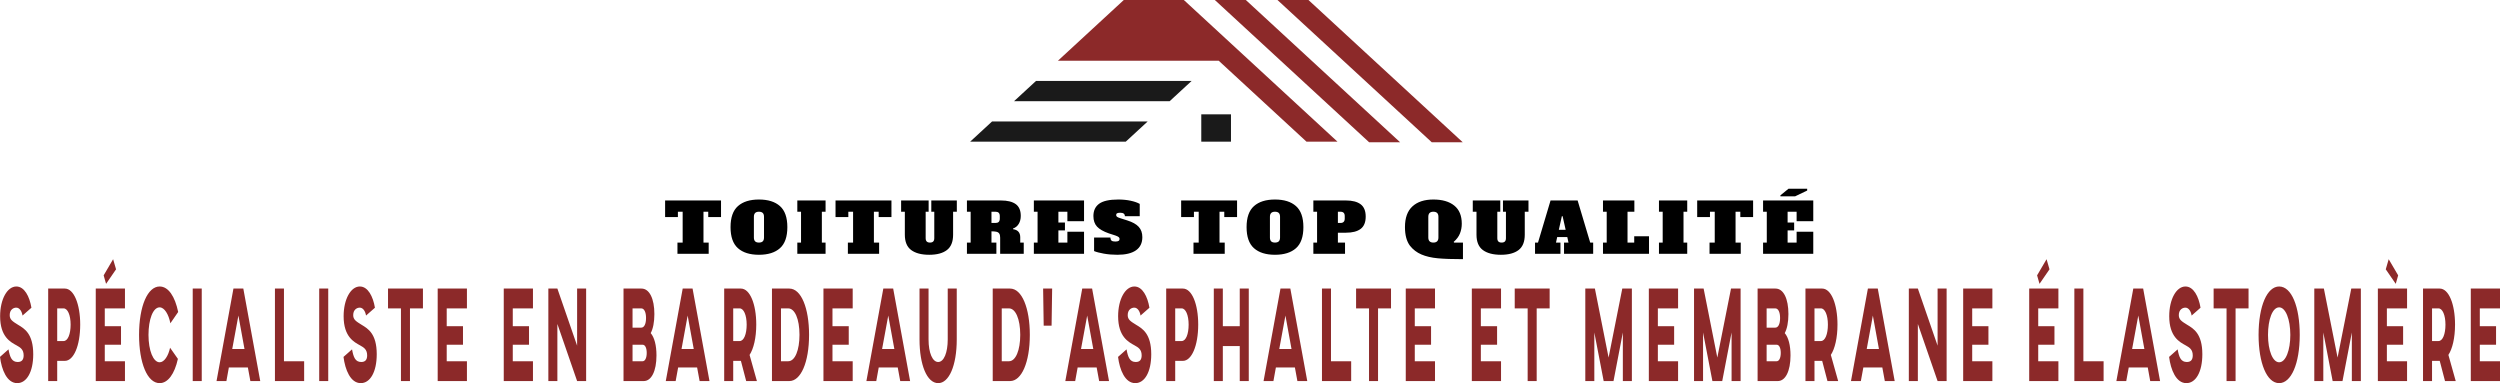 <svg width="32768" height="5022" viewBox="0 0 32768 5022" fill="none" xmlns="http://www.w3.org/2000/svg">
<path fill-rule="evenodd" clip-rule="evenodd" d="M15042.9 1591.86H13003.4L12715.7 1857.17H14755.2L15042.9 1591.86ZM15745.4 1498.22H16134.7V1857.17H15745.4V1498.22ZM13291.1 1326.55H15330.7L15618.4 1061.24H13578.9L13291.1 1326.55Z" fill="#1A1A1A"/>
<path fill-rule="evenodd" clip-rule="evenodd" d="M13866.6 795.929H15973.9L17124.8 1857.17H17531L15516.9 0H15457.6H15110.6H14729.8L13866.6 795.929ZM15923.1 0H16329.3L18351.9 1864.97H17945.7L15923.1 0ZM16744 0H17150.2L19172.8 1864.97H18766.6L16744 0Z" fill="#8C2929"/>
<path d="M9450.62 2627.7V2845.18H9282.99V2775.08H9220.61V3179.48H9288.84V3326.86H8879.5V3179.48H8947.72V2775.08H8885.35V2845.18H8717.71V2627.7H9450.62ZM9947.68 3339.44C9828.87 3339.44 9737.07 3310.68 9672.28 3253.17C9607.68 3195.65 9575.37 3103.65 9575.37 2977.15C9575.37 2850.83 9607.68 2758.91 9672.28 2701.39C9737.07 2643.88 9828.87 2615.12 9947.68 2615.12C10066.7 2615.12 10158.5 2643.88 10223.1 2701.39C10287.7 2758.91 10320 2850.83 10320 2977.15C10320 3103.65 10287.7 3195.65 10223.1 3253.17C10158.5 3310.68 10066.7 3339.44 9947.68 3339.44ZM9947.68 3179.48C9969.77 3179.48 9986.38 3174.09 9997.52 3163.3C10008.5 3152.52 10014 3135.74 10014 3112.98V2841.58C10014 2818.82 10008.5 2802.04 9997.52 2791.26C9986.38 2780.47 9969.77 2775.08 9947.68 2775.08C9925.59 2775.08 9909.06 2780.47 9898.11 2791.26C9886.97 2802.04 9881.4 2818.82 9881.4 2841.58V3112.98C9881.4 3136.26 9886.97 3153.2 9898.11 3163.82C9909.06 3174.26 9925.59 3179.48 9947.68 3179.48ZM10820.9 3326.86H10450.6V3179.48H10499.3V2775.08H10450.6V2627.7H10820.9V2775.08H10772.2V3179.48H10820.9V3326.86ZM11684.4 2627.7V2845.18H11516.8V2775.08H11454.4V3179.48H11522.7V3326.86H11113.3V3179.48H11181.5V2775.08H11119.2V2845.18H10951.5V2627.7H11684.4ZM12179.5 3339.44C12077.6 3339.44 11998.8 3318.73 11943.1 3277.3C11887.6 3236.05 11859.9 3168.95 11859.9 3076V2775.08H11811.1V2627.7H12171.8V2775.08H12132.8V3121.96C12132.8 3141.65 12137.5 3156.2 12147 3165.61C12156.4 3174.86 12170.5 3179.48 12189.3 3179.48C12208.2 3179.48 12222.3 3174.86 12231.6 3165.61C12241.1 3156.2 12245.8 3141.65 12245.8 3121.96V2775.08H12206.8V2627.7H12541.3V2775.08H12492.5V3076C12492.5 3168.95 12465.5 3236.05 12411.5 3277.3C12357.7 3318.73 12280.4 3339.44 12179.5 3339.44ZM12673.8 3326.86V3179.48H12722.5V2775.08H12673.8V2627.7H13121C13204.9 2627.7 13269 2643.54 13313.2 2675.2C13357.3 2707.04 13379.4 2758.56 13379.4 2829.77C13379.4 2870 13370.6 2904.75 13353 2934.02C13335.5 2963.46 13310.6 2983.83 13278.1 2995.13L13278.9 3004.11C13341.3 3013.18 13372.5 3048.53 13372.5 3110.15V3179.48H13418.4V3326.86H13109.3V3115.55C13109.3 3092.27 13105.6 3074.63 13098.2 3062.65C13090.8 3050.67 13079.1 3042.54 13063.1 3038.26C13047.1 3034.15 13024.6 3032.1 12995.4 3032.1V3179.48H13059.8V3326.86H12673.8ZM12995.4 2922.46H13048.1C13066.8 2922.46 13080.9 2917.84 13090.4 2908.6C13099.9 2899.18 13104.6 2884.63 13104.6 2864.95V2832.6C13104.6 2812.74 13099.9 2798.19 13090.4 2788.95C13080.9 2779.7 13066.8 2775.08 13048.1 2775.08H12995.4V2922.46ZM14208.7 3326.86H13551V3179.48H13599.7V2775.08H13551V2627.7H14208.7V2899.1H13990.4V2775.08H13872.6V2917.07H13958.4V3019.52H13872.6V3179.48H13990.4V3037.49H14208.7V3326.86ZM14645.3 3339.44C14583 3339.44 14524 3334.47 14468.5 3324.55C14413 3314.62 14370.3 3303.41 14340.4 3290.91V3112.98H14554.8C14554.8 3131.46 14559.4 3144.9 14568.5 3153.29C14577.6 3161.68 14594.1 3165.87 14618 3165.87C14638.3 3165.87 14652.8 3163.05 14661.5 3157.4C14670.2 3151.75 14674.6 3143.19 14674.6 3131.72C14674.6 3122.14 14670.4 3113.92 14662 3107.07C14653.5 3100.23 14638.8 3093.21 14618 3086.02L14534.2 3059.06C14462.2 3033.9 14410.4 3004.2 14378.8 2969.96C14347.3 2935.9 14331.5 2889.77 14331.5 2831.57C14331.5 2760.88 14356.7 2707.13 14407 2670.33C14457.5 2633.52 14541.5 2615.12 14659 2615.12C14715.6 2615.12 14768.7 2620.34 14818.3 2630.78C14868 2641.23 14908.2 2655.18 14938.8 2672.64V2833.37H14743.9C14743.9 2803.41 14723.8 2788.43 14683.5 2788.43C14664 2788.43 14650.2 2790.75 14642 2795.37C14633.8 2799.82 14629.7 2807.69 14629.7 2818.99C14629.7 2829.26 14634.5 2837.39 14643.9 2843.38C14653.4 2849.37 14668.8 2855.62 14690.2 2862.12L14775.1 2889.08C14844 2910.65 14894.1 2938.72 14925.5 2973.3C14957 3007.71 14972.8 3052.72 14972.8 3108.36C14972.8 3184.53 14945 3242.04 14889.5 3280.9C14834 3319.93 14752.6 3339.44 14645.3 3339.44ZM16214.5 2627.7V2845.18H16046.8V2775.08H15984.5V3179.48H16052.7V3326.86H15643.3V3179.48H15711.6V2775.08H15649.2V2845.18H15481.5V2627.7H16214.5ZM16711.5 3339.44C16592.7 3339.44 16500.9 3310.68 16436.1 3253.17C16371.5 3195.65 16339.2 3103.65 16339.2 2977.15C16339.2 2850.83 16371.5 2758.91 16436.1 2701.39C16500.9 2643.88 16592.7 2615.12 16711.5 2615.12C16830.5 2615.12 16922.3 2643.88 16986.9 2701.39C17051.5 2758.91 17083.8 2850.83 17083.8 2977.15C17083.8 3103.65 17051.5 3195.65 16986.9 3253.17C16922.3 3310.68 16830.5 3339.44 16711.5 3339.44ZM16711.5 3179.48C16733.6 3179.48 16750.2 3174.09 16761.4 3163.3C16772.3 3152.52 16777.8 3135.74 16777.8 3112.98V2841.58C16777.8 2818.82 16772.3 2802.04 16761.4 2791.26C16750.2 2780.47 16733.6 2775.08 16711.5 2775.08C16689.4 2775.08 16672.9 2780.47 16661.9 2791.26C16650.8 2802.04 16645.2 2818.82 16645.2 2841.58V3112.98C16645.2 3136.26 16650.8 3153.2 16661.9 3163.82C16672.9 3174.26 16689.4 3179.48 16711.5 3179.48ZM17214.4 3326.86V3179.48H17263.1V2775.08H17214.4V2627.7H17642.4C17726.1 2627.7 17790.1 2644.31 17834.3 2677.51C17878.5 2710.72 17900.5 2764.47 17900.5 2838.76C17900.5 2913.05 17878.5 2966.88 17834.3 3000.26C17790.1 3033.47 17726.1 3050.07 17642.4 3050.07H17536V3179.48H17629.6V3326.86H17214.4ZM17536 2922.46H17569.2C17606.9 2922.46 17625.7 2903.29 17625.7 2864.95V2832.6C17625.7 2812.74 17621 2798.19 17611.5 2788.95C17602.2 2779.7 17588.1 2775.08 17569.2 2775.08H17536V2922.46ZM19175.3 3396.95C19037.6 3396.95 18927.3 3393.1 18844.5 3385.4C18761.7 3377.52 18690.5 3360.84 18630.7 3335.33C18570.9 3309.83 18520.9 3271.65 18480.6 3220.82C18437 3162.62 18415.1 3081.4 18415.1 2977.15C18415.1 2855.62 18447.8 2764.9 18513.2 2704.99C18578.5 2645.08 18669.9 2615.12 18787.4 2615.12C18904.4 2615.12 18995.7 2641.65 19061.5 2694.72C19127 2747.61 19159.8 2826.78 19159.8 2932.22C19159.8 2977.75 19151.8 3020.46 19135.8 3060.34C19120 3100.23 19092.6 3136.94 19053.7 3170.49L19058.4 3179.48H19175.3V3396.95ZM18787.4 3179.48C18831.6 3179.48 18853.7 3157.31 18853.7 3112.98V2841.58C18853.7 2797.25 18831.6 2775.08 18787.4 2775.08C18743.3 2775.08 18721.2 2797.25 18721.2 2841.58V3112.98C18721.2 3157.31 18743.3 3179.48 18787.4 3179.48ZM19672.4 3339.44C19570.5 3339.44 19491.7 3318.73 19436 3277.3C19380.5 3236.05 19352.7 3168.95 19352.7 3076V2775.08H19304V2627.7H19664.6V2775.08H19625.6V3121.96C19625.6 3141.65 19630.4 3156.2 19639.8 3165.61C19649.3 3174.86 19663.4 3179.48 19682.1 3179.48C19701.1 3179.48 19715.2 3174.86 19724.5 3165.61C19733.9 3156.2 19738.7 3141.65 19738.7 3121.96V2775.08H19699.7V2627.7H20034.1V2775.08H19985.4V3076C19985.4 3168.95 19958.4 3236.05 19904.4 3277.3C19850.5 3318.73 19773.2 3339.44 19672.4 3339.44ZM20678.2 2627.7L20843.1 3179.48H20882V3326.86H20500V3179.48H20558.5L20542.9 3107.59H20410.3L20394.7 3179.48H20453.2V3326.86H20119.9V3179.48H20158.9L20323.4 2627.7H20678.2ZM20471.6 2833.37L20431.8 3012.33H20521.4L20481.3 2833.37H20471.6ZM21613.8 3326.86H21010.7V3179.48H21059.4V2775.08H21010.7V2627.7H21422V2775.08H21332.3V3179.48H21420V3096.8H21613.8V3326.86ZM22114.8 3326.86H21744.4V3179.48H21793.2V2775.08H21744.4V2627.7H22114.8V2775.08H22066.1V3179.48H22114.8V3326.86ZM22978.3 2627.7V2845.18H22810.7V2775.08H22748.3V3179.48H22816.5V3326.86H22407.2V3179.48H22475.4V2775.08H22413V2845.18H22245.4V2627.7H22978.3ZM23766.9 3326.86H23108.9V3179.48H23157.6V2775.08H23108.9V2627.7H23766.9V2899.1H23548.6V2775.08H23430.5V2917.07H23516.3V3019.52H23430.5V3179.48H23548.6V3037.49H23766.9V3326.86ZM23528 2573.78H23336.1V2560.18L23442.2 2473.9H23687V2497.53L23528 2573.78Z" fill="black"/>
<path d="M214.374 3755.08C95.57 3755.08 1.584 3920.86 1.584 4144.78C1.584 4415.71 138.868 4483.75 217.542 4527.05C266.119 4554.27 309.944 4580.25 309.944 4658.19C309.944 4710.14 288.823 4744.78 232.854 4744.78C154.708 4744.78 129.891 4682.93 111.411 4579.01L0 4677.98C20.593 4846.23 90.818 5021.9 225.99 5021.9C347.961 5021.9 435.611 4877.16 435.611 4643.34C435.611 4372.41 319.448 4306.84 237.078 4257.36C163.156 4211.58 127.251 4189.32 127.251 4129.93C127.251 4059.42 175.301 4032.2 212.79 4032.2C258.727 4032.2 287.767 4085.4 295.16 4136.12L411.851 4033.44C387.562 3886.22 319.976 3755.08 214.374 3755.08ZM631.504 4994.68H749.779V4729.94H850.102C964.153 4729.94 1051.28 4534.47 1051.28 4253.65C1051.28 3986.43 968.377 3782.3 850.102 3782.3H631.504V4994.68ZM749.779 4470.14V4042.1H833.734C886.535 4042.1 925.608 4128.7 925.608 4254.88C925.608 4379.83 889.175 4470.14 833.734 4470.14H749.779ZM1255.09 3782.3V4994.68H1637.9V4734.89H1373.36V4518.39H1586.15V4275.91H1373.36V4042.1H1637.9V3782.3H1255.09ZM1358.58 3609.1L1390.26 3720.44L1521.21 3529.93L1482.66 3397.55L1358.58 3609.1ZM2092.52 5021.9C2199.7 5021.9 2287.88 4903.14 2331.71 4703.96L2229.27 4557.98C2206.57 4664.37 2152.71 4748.5 2092.52 4748.5C2008.56 4748.5 1946.26 4595.09 1946.26 4389.73C1946.26 4189.32 2003.81 4028.49 2092.52 4028.49C2154.3 4028.49 2210.79 4118.8 2232.97 4237.56L2335.4 4089.11C2293.16 3884.98 2207.1 3755.08 2092.52 3755.08C1936.75 3755.08 1822.7 4007.46 1822.7 4389.73C1822.7 4755.92 1929.89 5021.9 2092.52 5021.9ZM2526.02 3782.3V4994.68H2644.29V3782.3H2526.02ZM2838.07 4994.68H2967.44L2999.65 4816.54H3248.87L3281.61 4994.68H3410.97L3189.2 3782.3H3059.84L2838.07 4994.68ZM3044 4574.06L3124.79 4136.12L3204.52 4574.06H3044ZM3603.69 3782.3V4994.68H3986.5V4734.89H3721.97V3782.3H3603.69ZM4183.98 3782.3V4994.68H4302.26V3782.3H4183.98ZM4716.75 3755.08C4597.94 3755.08 4503.96 3920.86 4503.96 4144.78C4503.96 4415.71 4641.77 4483.75 4719.91 4527.05C4768.49 4554.27 4812.32 4580.25 4812.32 4658.19C4812.32 4710.14 4791.72 4744.78 4735.23 4744.78C4657.08 4744.78 4632.79 4682.93 4614.31 4579.01L4502.37 4677.98C4523.49 4846.23 4593.72 5021.9 4728.89 5021.9C4850.86 5021.9 4937.98 4877.16 4937.98 4643.34C4937.98 4372.41 4821.82 4306.84 4739.98 4257.36C4666.06 4211.58 4629.62 4189.32 4629.62 4129.93C4629.62 4059.42 4677.67 4032.2 4715.69 4032.2C4761.1 4032.2 4790.14 4085.4 4797.53 4136.12L4914.22 4033.44C4889.93 3886.22 4822.88 3755.08 4716.75 3755.08ZM5543.62 3782.3H5085.83V4042.1H5255.32V4994.68H5373.6V4042.1H5543.62V3782.3ZM5736.87 3782.3V4994.68H6120.21V4734.89H5855.14V4518.39H6068.46V4275.91H5855.14V4042.1H6120.21V3782.3H5736.87ZM6602.81 3782.3V4994.68H6985.62V4734.89H6721.09V4518.39H6933.88V4275.91H6721.09V4042.1H6985.62V3782.3H6602.81ZM7187.32 3782.3V4994.68H7305.6V4246.22L7564.32 4994.68H7682.6V3782.3H7564.32V4530.76L7305.6 3782.3H7187.32ZM8172.6 4994.68H8437.66C8537.45 4994.68 8604.51 4866.02 8604.51 4658.19C8604.51 4525.81 8577.05 4421.89 8529.01 4366.22C8559.63 4309.32 8577.05 4222.72 8577.05 4116.32C8577.05 3915.91 8512.64 3782.3 8408.09 3782.3H8172.6V4994.68ZM8290.87 4734.89V4518.39H8422.87C8456.67 4518.39 8476.73 4561.69 8476.73 4626.02C8476.73 4692.83 8454.55 4734.89 8422.87 4734.89H8290.87ZM8290.87 4294.47V4042.1H8404.92C8445.05 4042.1 8467.76 4094.06 8467.76 4168.28C8467.76 4248.7 8442.41 4294.47 8404.92 4294.47H8290.87ZM8726.48 4994.68H8855.85L8888.58 4816.54H9137.28L9170.01 4994.68H9299.38L9077.61 3782.3H8948.25L8726.48 4994.68ZM8932.94 4574.06L9013.19 4136.12L9092.92 4574.06H8932.94ZM9492.1 4994.68H9610.38V4729.94H9711.23L9780.4 4994.68H9920.85L9824.75 4652C9878.08 4570.35 9912.4 4428.08 9912.4 4253.65C9912.4 3986.43 9829.5 3782.3 9711.23 3782.3H9492.1V4994.68ZM9610.38 4470.14V4042.1H9694.86C9747.13 4042.1 9786.73 4128.7 9786.73 4254.88C9786.73 4379.83 9750.3 4470.14 9694.86 4470.14H9610.38ZM10118.3 3782.3V4994.68H10345.9C10495.3 4994.68 10604.6 4752.21 10604.6 4388.49C10604.6 4038.39 10501.1 3782.3 10345.9 3782.3H10118.3ZM10236.6 4734.89V4042.1H10331.1C10417.2 4042.1 10479 4179.42 10479 4388.49C10479 4588.91 10420.9 4734.89 10331.1 4734.89H10236.6ZM10793.1 3782.3V4994.68H11176.5V4734.89H10911.4V4518.39H11124.7V4275.91H10911.4V4042.1H11176.5V3782.3H10793.1ZM11356 4994.68H11485.4L11517.6 4816.54H11766.8L11799.5 4994.68H11928.9L11707.1 3782.3H11577.8L11356 4994.68ZM11561.9 4574.06L11642.7 4136.12L11722.4 4574.06H11561.9ZM12540.3 4449.11V3782.3H12422.1V4449.11C12422.1 4621.07 12372.4 4744.78 12296.9 4744.78C12223.5 4744.78 12170.7 4627.26 12170.7 4449.11V3782.3H12052.4V4449.11C12052.4 4781.9 12149.6 5021.9 12297.4 5021.9C12437.4 5021.9 12540.3 4794.27 12540.3 4449.11ZM13011.8 3782.3V4994.68H13239.4C13388.8 4994.68 13498.1 4752.21 13498.1 4388.49C13498.1 4038.39 13394.7 3782.3 13239.4 3782.3H13011.8ZM13130.1 4734.89V4042.1H13224.6C13310.2 4042.1 13372.5 4179.42 13372.5 4388.49C13372.5 4588.91 13313.9 4734.89 13224.6 4734.89H13130.1ZM13672.4 3782.3L13679.8 4268.49H13783.3L13790.7 3782.3H13672.4ZM13963.3 4994.68H14092.7L14124.9 4816.54H14374.1L14406.9 4994.68H14536.2L14314.5 3782.3H14185.1L13963.3 4994.68ZM14169.2 4574.06L14250 4136.12L14329.8 4574.06H14169.2ZM14868.9 3755.08C14749.5 3755.08 14655.5 3920.86 14655.5 4144.78C14655.5 4415.71 14793.4 4483.75 14871.5 4527.05C14920.6 4554.27 14963.9 4580.25 14963.9 4658.19C14963.9 4710.14 14943.3 4744.78 14887.3 4744.78C14808.7 4744.78 14784.4 4682.93 14765.9 4579.01L14654.5 4677.98C14675.1 4846.23 14745.3 5021.9 14880.5 5021.9C15002.5 5021.9 15089.6 4877.16 15089.6 4643.34C15089.6 4372.41 14973.4 4306.84 14891.6 4257.36C14817.6 4211.58 14781.2 4189.32 14781.2 4129.93C14781.2 4059.42 14829.3 4032.2 14867.3 4032.2C14913.2 4032.2 14941.7 4085.4 14949.1 4136.12L15065.8 4033.44C15041.5 3886.22 14974.5 3755.08 14868.9 3755.08ZM15285.5 4994.68H15403.7V4729.94H15504.6C15618.1 4729.94 15705.2 4534.47 15705.2 4253.65C15705.2 3986.43 15622.9 3782.3 15504.6 3782.3H15285.5V4994.68ZM15403.7 4470.14V4042.1H15488.2C15540.5 4042.1 15579.6 4128.7 15579.6 4254.88C15579.6 4379.83 15543.7 4470.14 15488.2 4470.14H15403.7ZM15909.6 3782.3V4994.68H16027.9V4535.71H16249.6V4994.68H16367.9V3782.3H16249.6V4275.91H16027.9V3782.3H15909.6ZM16561.7 4994.68H16691L16723.3 4816.54H16972.5L17005.2 4994.68H17134.6L16912.8 3782.3H16783.4L16561.7 4994.68ZM16767.6 4574.06L16848.4 4136.12L16928.1 4574.06H16767.6ZM17327.3 3782.3V4994.68H17710.1V4734.89H17445.6V3782.3H17327.3ZM18232.3 3782.3H17774.5V4042.1H17944V4994.68H18062.3V4042.1H18232.3V3782.3ZM18425.6 3782.3V4994.68H18808.9V4734.89H18543.8V4518.39H18757.2V4275.91H18543.8V4042.1H18808.9V3782.3H18425.6ZM19291.5 3782.3V4994.68H19674.3V4734.89H19409.8V4518.39H19622.6V4275.91H19409.8V4042.1H19674.3V3782.3H19291.5ZM20311.6 3782.3H19853.8V4042.1H20023.3V4994.68H20141.6V4042.1H20311.6V3782.3ZM20778.9 3782.3V4994.68H20897.2V4357.56L21019.7 4994.68H21148.5L21271 4357.56V4994.68H21389.3V3782.3H21263.6L21084.1 4686.64L20904.6 3782.3H20778.9ZM21611.6 3782.3V4994.68H21994.9V4734.89H21729.9V4518.39H21943.2V4275.91H21729.9V4042.1H21994.9V3782.3H21611.6ZM22204 3782.3V4994.68H22322.3V4357.56L22444.8 4994.68H22573.6L22696.1 4357.56V4994.68H22814.4V3782.3H22688.7L22509.2 4686.64L22329.7 3782.3H22204ZM23037.2 4994.68H23301.8C23401.6 4994.68 23468.6 4866.02 23468.6 4658.19C23468.6 4525.81 23441.2 4421.89 23393.1 4366.22C23423.7 4309.32 23441.2 4222.72 23441.2 4116.32C23441.2 3915.91 23377.3 3782.3 23272.2 3782.3H23037.2V4994.68ZM23155.5 4734.89V4518.39H23287C23320.8 4518.39 23340.8 4561.69 23340.8 4626.02C23340.8 4692.83 23318.7 4734.89 23287 4734.89H23155.5ZM23155.5 4294.47V4042.1H23269C23309.2 4042.1 23331.9 4094.06 23331.9 4168.28C23331.9 4248.7 23307.1 4294.47 23269 4294.47H23155.5ZM23664.5 4994.68H23782.8V4729.94H23883.6L23952.8 4994.68H24093.3L23997.2 4652C24050.5 4570.35 24084.3 4428.08 24084.3 4253.65C24084.3 3986.43 24001.9 3782.3 23883.6 3782.3H23664.5V4994.68ZM23782.8 4470.14V4042.1H23867.3C23919.5 4042.1 23958.6 4128.7 23958.6 4254.88C23958.6 4379.83 23922.7 4470.14 23867.3 4470.14H23782.8ZM24261.2 4994.68H24390.5L24423.3 4816.54H24672L24704.7 4994.68H24834.1L24612.3 3782.3H24482.9L24261.2 4994.68ZM24467.6 4574.06L24547.9 4136.12L24627.6 4574.06H24467.6ZM25019.4 3782.3V4994.68H25137.7V4246.22L25396.4 4994.68H25514.7V3782.3H25396.4V4530.76L25137.7 3782.3H25019.4ZM25731.7 3782.3V4994.68H26114.5V4734.89H25850V4518.39H26062.8V4275.91H25850V4042.1H26114.5V3782.3H25731.7ZM26597.1 3782.3V4994.68H26979.9V4734.89H26715.4V4518.39H26928.2V4275.91H26715.4V4042.1H26979.9V3782.3H26597.1ZM26700.6 3609.1L26732.3 3720.44L26863.2 3529.93L26824.7 3397.55L26700.6 3609.1ZM27189 3782.3V4994.68H27572.3V4734.89H27307.3V3782.3H27189ZM27739.7 4994.68H27869.1L27901.8 4816.54H28151.1L28183.3 4994.68H28312.6L28090.9 3782.3H27961.5L27739.7 4994.68ZM27946.2 4574.06L28027 4136.12L28106.7 4574.06H27946.2ZM28645.3 3755.08C28526.5 3755.08 28432.5 3920.86 28432.5 4144.78C28432.5 4415.71 28570.3 4483.75 28648.4 4527.05C28697 4554.27 28740.8 4580.25 28740.8 4658.19C28740.8 4710.14 28720.2 4744.78 28663.8 4744.78C28585.6 4744.78 28561.3 4682.93 28542.8 4579.01L28430.9 4677.98C28452 4846.23 28522.2 5021.9 28657.4 5021.9C28779.4 5021.9 28866.5 4877.16 28866.5 4643.34C28866.5 4372.41 28750.3 4306.84 28668.5 4257.36C28594.6 4211.58 28558.1 4189.32 28558.1 4129.93C28558.1 4059.42 28606.2 4032.2 28644.2 4032.2C28689.6 4032.2 28718.7 4085.4 28726.1 4136.12L28842.7 4033.44C28818.5 3886.22 28751.4 3755.08 28645.3 3755.08ZM29472.1 3782.3H29014.4V4042.1H29183.8V4994.68H29302.1V4042.1H29472.1V3782.3ZM29873.4 5021.9C30029.2 5021.9 30143.2 4770.76 30143.2 4389.73C30143.2 4021.07 30036.6 3755.08 29873.4 3755.08C29717.1 3755.08 29603.6 4007.46 29603.6 4389.73C29603.6 4755.92 29710.8 5021.9 29873.4 5021.9ZM29727.2 4389.73C29727.2 4189.32 29784.7 4028.49 29873.4 4028.49C29957.4 4028.49 30019.7 4184.37 30019.7 4389.73C30019.7 4587.67 29961.1 4748.5 29873.4 4748.5C29789 4748.5 29727.2 4595.09 29727.2 4389.73ZM30333.9 3782.3V4994.68H30452.1V4357.56L30574.6 4994.68H30703.5L30826 4357.56V4994.68H30944.2V3782.3H30818.6L30639.1 4686.64L30459.5 3782.3H30333.9ZM31167.1 3782.3V4994.68H31549.9V4734.89H31285.3V4518.39H31498.1V4275.91H31285.3V4042.1H31549.9V3782.3H31167.1ZM31270.6 3529.93L31401.5 3720.44L31433.2 3609.1L31309.1 3397.55L31270.6 3529.93ZM31759 4994.68H31877.2V4729.94H31978.1L32047.3 4994.68H32187.7L32091.6 4652C32144.9 4570.35 32178.7 4428.08 32178.7 4253.65C32178.7 3986.43 32096.4 3782.3 31978.1 3782.3H31759V4994.68ZM31877.2 4470.14V4042.1H31961.7C32014 4042.1 32053.1 4128.7 32053.1 4254.88C32053.1 4379.83 32017.2 4470.14 31961.7 4470.14H31877.2ZM32385.2 3782.3V4994.68H32768V4734.89H32503.5V4518.39H32716.3V4275.91H32503.5V4042.1H32768V3782.3H32385.2Z" fill="#8C2929"/>
</svg>
